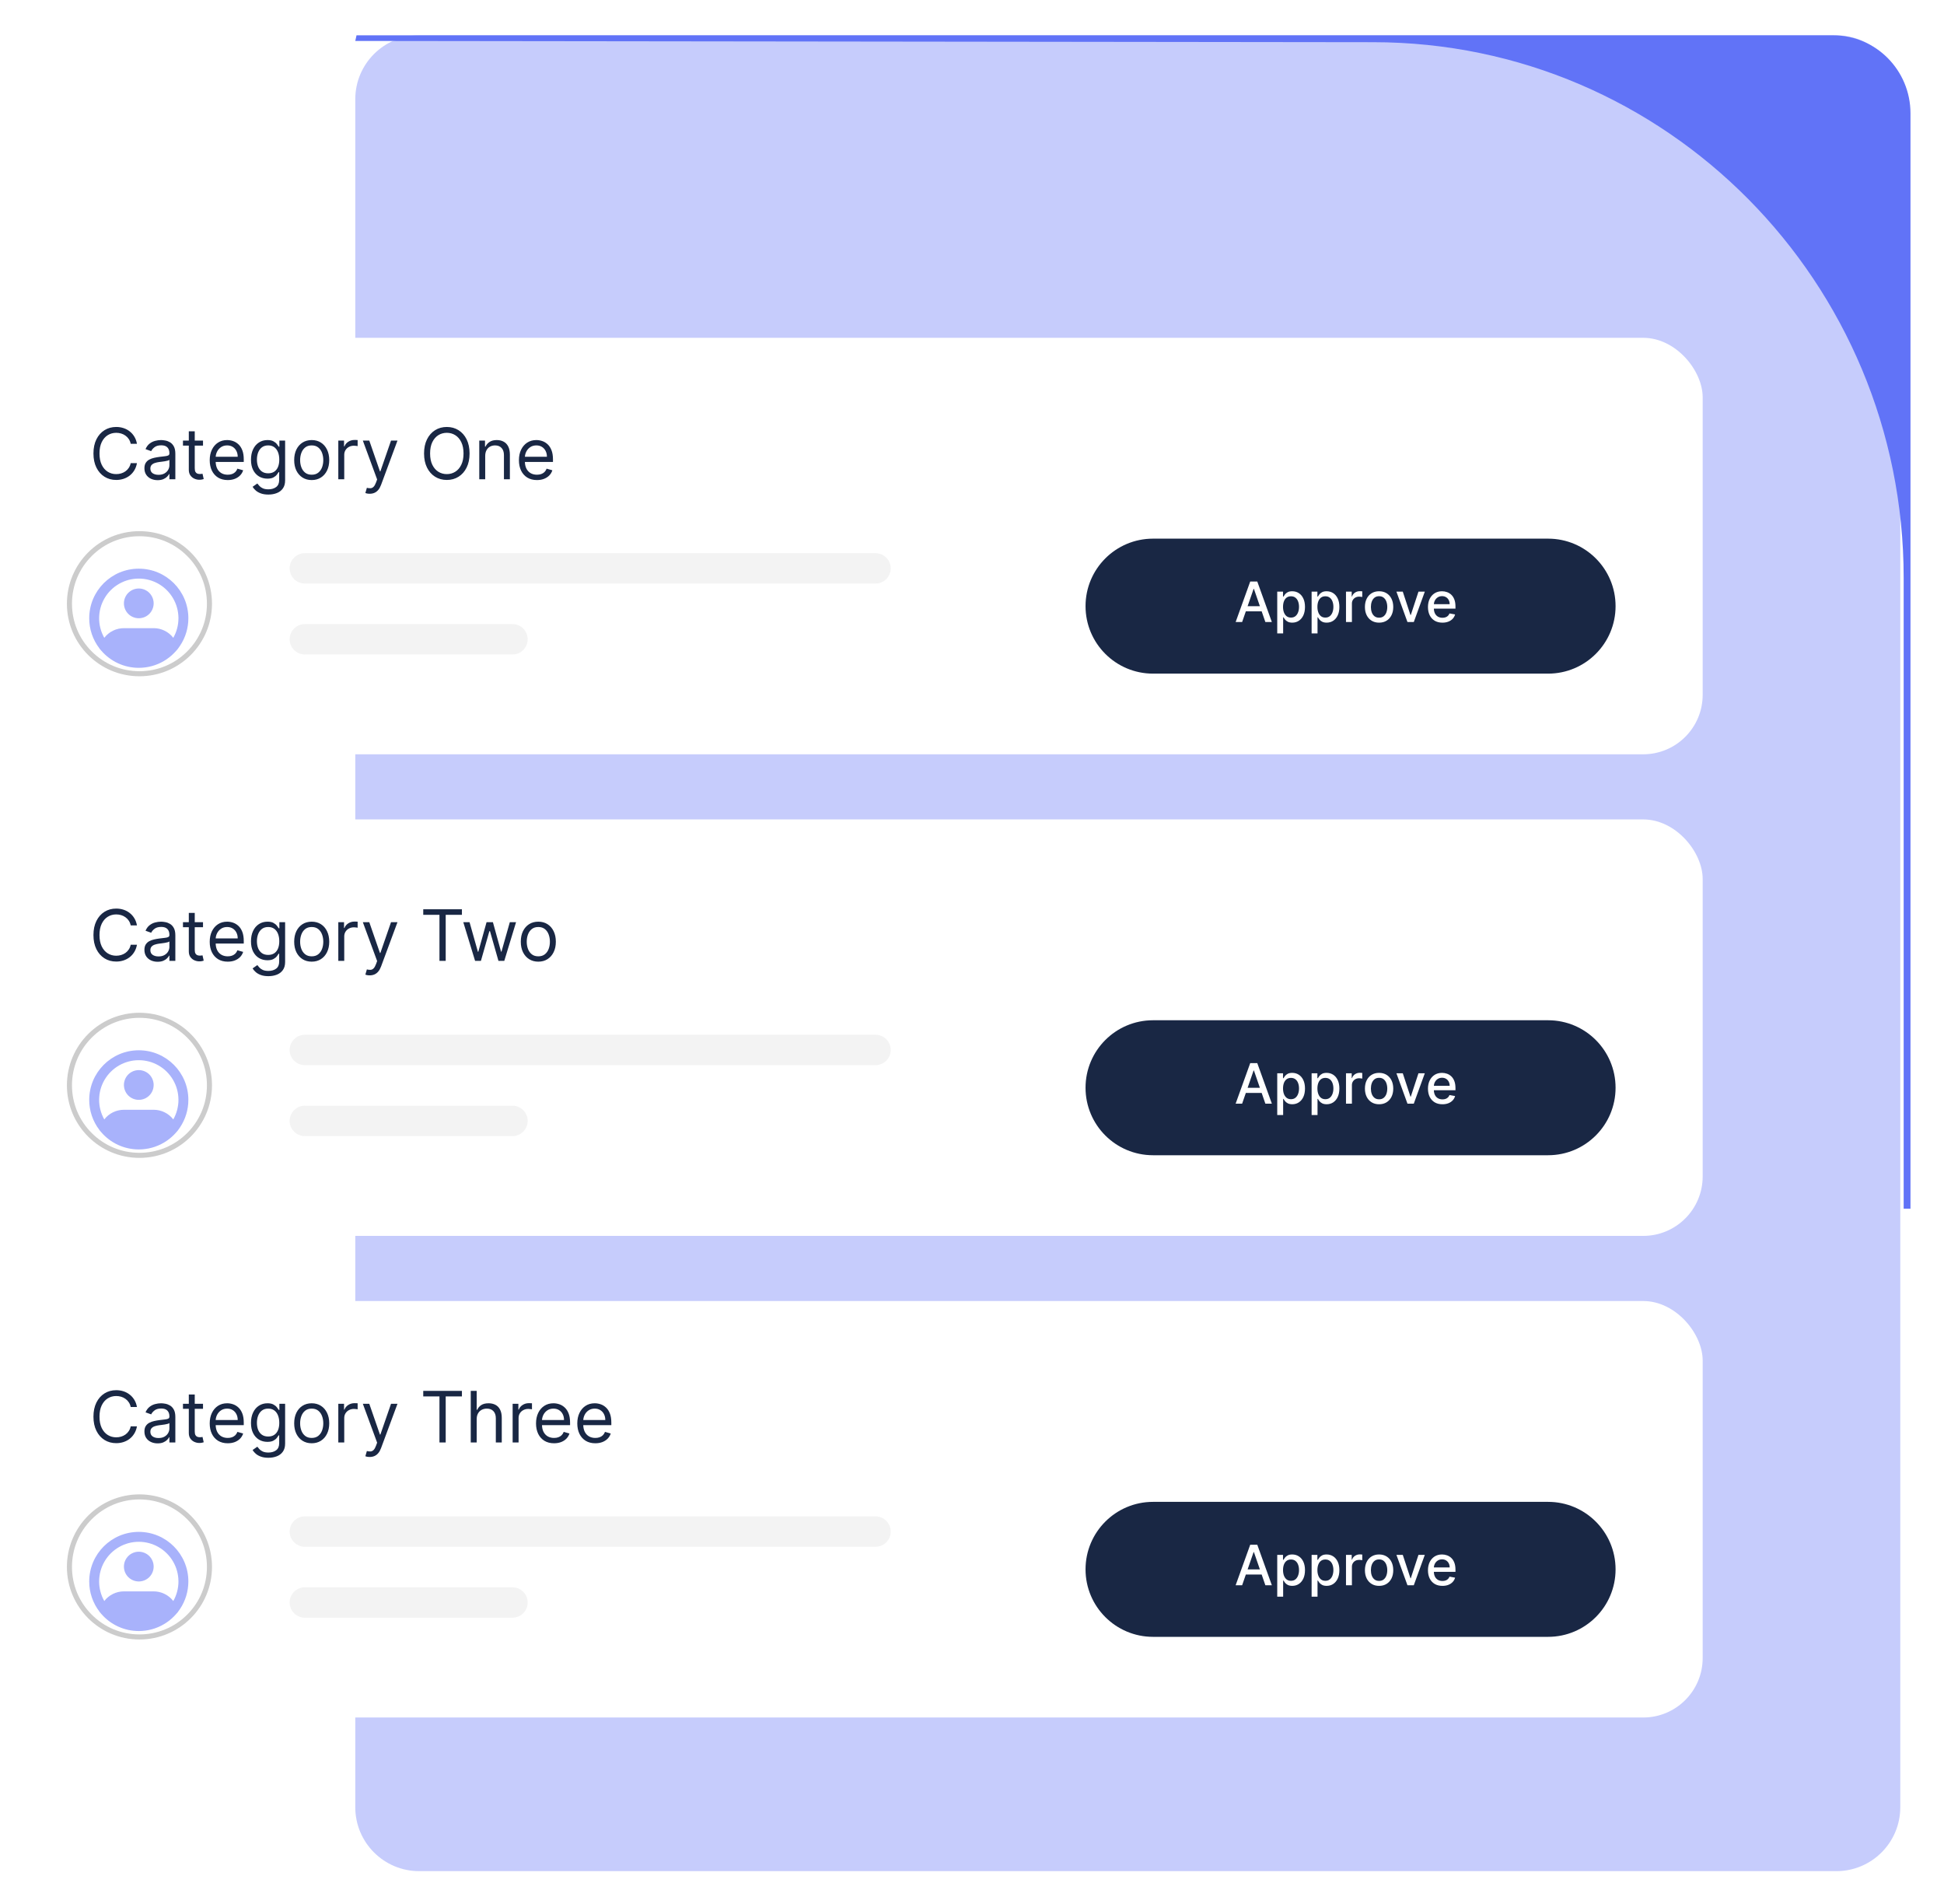 <svg width="290" height="284" viewBox="0 0 290 284" fill="none" xmlns="http://www.w3.org/2000/svg">
<g filter="url(#filter0_d_993_18617)">
<path opacity="0.36" d="M273.947 3H62.531C57.267 3 53 7.267 53 12.531V267.271C53 272.534 57.267 276.802 62.531 276.802H273.947C279.211 276.802 283.479 272.534 283.479 267.271V12.531C283.479 7.267 279.211 3 273.947 3Z" fill="#6173F7"/>
<path d="M53.185 3L53 3.84L204.841 4.026C248.55 4.026 283.983 39.796 283.983 83.921V178H285V14.644C285 8.213 279.836 3 273.465 3H53.185Z" fill="#6173F7"/>
</g>
<rect y="50.383" width="254" height="62.114" rx="8.873" fill="white"/>
<path opacity="0.28" d="M45.476 84.766H130.607" stroke="#D2D2D2" stroke-width="4.533" stroke-linecap="round"/>
<path opacity="0.28" d="M45.476 95.344H76.449" stroke="#D2D2D2" stroke-width="4.533" stroke-linecap="round"/>
<path d="M20.431 66.188H19.499C19.444 65.921 19.348 65.685 19.21 65.482C19.075 65.279 18.91 65.109 18.714 64.972C18.521 64.831 18.307 64.726 18.072 64.656C17.837 64.586 17.591 64.551 17.336 64.551C16.87 64.551 16.448 64.668 16.07 64.904C15.694 65.139 15.395 65.486 15.172 65.944C14.952 66.403 14.842 66.965 14.842 67.631C14.842 68.297 14.952 68.859 15.172 69.317C15.395 69.775 15.694 70.122 16.07 70.357C16.448 70.593 16.87 70.71 17.336 70.71C17.591 70.71 17.837 70.675 18.072 70.605C18.307 70.535 18.521 70.431 18.714 70.293C18.91 70.153 19.075 69.982 19.21 69.779C19.348 69.574 19.444 69.338 19.499 69.073H20.431C20.36 69.466 20.233 69.818 20.047 70.128C19.862 70.439 19.632 70.703 19.356 70.921C19.081 71.136 18.772 71.3 18.429 71.413C18.088 71.525 17.724 71.582 17.336 71.582C16.68 71.582 16.096 71.421 15.586 71.101C15.075 70.781 14.673 70.325 14.38 69.734C14.087 69.143 13.941 68.442 13.941 67.631C13.941 66.819 14.087 66.118 14.38 65.527C14.673 64.936 15.075 64.481 15.586 64.16C16.096 63.84 16.68 63.679 17.336 63.679C17.724 63.679 18.088 63.736 18.429 63.849C18.772 63.961 19.081 64.126 19.356 64.344C19.632 64.56 19.862 64.823 20.047 65.133C20.233 65.441 20.36 65.793 20.431 66.188ZM23.513 71.612C23.148 71.612 22.816 71.543 22.518 71.405C22.22 71.265 21.983 71.063 21.808 70.8C21.633 70.535 21.545 70.215 21.545 69.839C21.545 69.508 21.61 69.241 21.74 69.035C21.871 68.828 22.045 68.665 22.262 68.547C22.48 68.429 22.721 68.342 22.984 68.284C23.249 68.224 23.516 68.177 23.784 68.141C24.134 68.096 24.418 68.062 24.636 68.04C24.857 68.015 25.017 67.974 25.117 67.916C25.22 67.859 25.271 67.758 25.271 67.616V67.586C25.271 67.215 25.169 66.927 24.967 66.722C24.766 66.516 24.462 66.414 24.054 66.414C23.631 66.414 23.299 66.506 23.059 66.692C22.818 66.877 22.649 67.075 22.552 67.285L21.71 66.985C21.861 66.634 22.061 66.361 22.311 66.166C22.564 65.968 22.84 65.83 23.138 65.753C23.438 65.673 23.733 65.632 24.024 65.632C24.209 65.632 24.422 65.655 24.662 65.7C24.905 65.743 25.139 65.832 25.365 65.967C25.593 66.102 25.782 66.306 25.932 66.579C26.082 66.852 26.157 67.218 26.157 67.676V71.477H25.271V70.695H25.226C25.166 70.82 25.066 70.954 24.925 71.097C24.785 71.24 24.599 71.361 24.366 71.462C24.133 71.562 23.849 71.612 23.513 71.612ZM23.648 70.816C23.999 70.816 24.294 70.747 24.535 70.609C24.778 70.471 24.96 70.293 25.083 70.076C25.208 69.858 25.271 69.629 25.271 69.388V68.577C25.233 68.622 25.151 68.663 25.023 68.701C24.898 68.736 24.753 68.767 24.587 68.795C24.424 68.82 24.266 68.843 24.11 68.862C23.958 68.88 23.834 68.895 23.738 68.908C23.508 68.938 23.293 68.987 23.093 69.054C22.895 69.119 22.734 69.218 22.612 69.351C22.492 69.481 22.431 69.659 22.431 69.884C22.431 70.192 22.545 70.425 22.773 70.583C23.004 70.738 23.295 70.816 23.648 70.816ZM30.284 65.708V66.459H27.294V65.708H30.284ZM28.166 64.326H29.052V69.824C29.052 70.074 29.088 70.262 29.161 70.387C29.236 70.51 29.331 70.593 29.446 70.635C29.564 70.675 29.688 70.695 29.818 70.695C29.916 70.695 29.996 70.69 30.059 70.68C30.121 70.668 30.171 70.658 30.209 70.65L30.389 71.447C30.329 71.469 30.245 71.492 30.137 71.514C30.03 71.539 29.893 71.552 29.728 71.552C29.478 71.552 29.232 71.498 28.992 71.39C28.754 71.282 28.556 71.118 28.398 70.898C28.243 70.678 28.166 70.4 28.166 70.064V64.326ZM33.974 71.597C33.418 71.597 32.939 71.474 32.535 71.229C32.135 70.981 31.826 70.635 31.608 70.192C31.392 69.746 31.285 69.228 31.285 68.637C31.285 68.046 31.392 67.525 31.608 67.075C31.826 66.622 32.129 66.269 32.517 66.016C32.907 65.76 33.363 65.632 33.884 65.632C34.184 65.632 34.481 65.683 34.774 65.783C35.067 65.883 35.334 66.046 35.574 66.271C35.814 66.494 36.006 66.789 36.149 67.157C36.291 67.525 36.363 67.979 36.363 68.517V68.893H31.916V68.126H35.461C35.461 67.801 35.396 67.51 35.266 67.255C35.138 67 34.956 66.798 34.718 66.65C34.482 66.503 34.204 66.429 33.884 66.429C33.531 66.429 33.225 66.516 32.967 66.692C32.712 66.864 32.516 67.09 32.378 67.368C32.24 67.646 32.171 67.944 32.171 68.262V68.772C32.171 69.208 32.246 69.577 32.397 69.88C32.549 70.181 32.761 70.41 33.031 70.568C33.302 70.723 33.616 70.8 33.974 70.8C34.207 70.8 34.417 70.768 34.605 70.703C34.795 70.635 34.959 70.535 35.097 70.402C35.235 70.267 35.341 70.099 35.416 69.899L36.273 70.139C36.182 70.43 36.031 70.685 35.818 70.906C35.605 71.124 35.342 71.294 35.029 71.416C34.716 71.537 34.365 71.597 33.974 71.597ZM40.04 73.76C39.611 73.76 39.243 73.705 38.935 73.595C38.627 73.487 38.371 73.344 38.166 73.167C37.963 72.991 37.801 72.804 37.681 72.603L38.387 72.108C38.467 72.213 38.569 72.333 38.691 72.468C38.814 72.606 38.982 72.725 39.194 72.825C39.41 72.928 39.692 72.979 40.04 72.979C40.505 72.979 40.89 72.866 41.193 72.641C41.496 72.415 41.647 72.062 41.647 71.582V70.41H41.572C41.507 70.515 41.414 70.645 41.294 70.8C41.176 70.953 41.006 71.09 40.783 71.21C40.563 71.328 40.265 71.386 39.889 71.386C39.424 71.386 39.005 71.276 38.635 71.056C38.267 70.836 37.975 70.515 37.76 70.094C37.547 69.674 37.441 69.163 37.441 68.562C37.441 67.971 37.544 67.457 37.752 67.018C37.96 66.578 38.249 66.237 38.62 65.997C38.99 65.754 39.419 65.632 39.904 65.632C40.28 65.632 40.578 65.695 40.798 65.82C41.021 65.943 41.191 66.083 41.309 66.241C41.429 66.396 41.522 66.524 41.587 66.624H41.677V65.708H42.533V71.642C42.533 72.138 42.421 72.541 42.195 72.851C41.973 73.164 41.672 73.393 41.294 73.538C40.919 73.686 40.5 73.76 40.04 73.76ZM40.01 70.59C40.365 70.59 40.666 70.509 40.911 70.346C41.156 70.183 41.343 69.949 41.471 69.644C41.598 69.338 41.662 68.973 41.662 68.547C41.662 68.131 41.599 67.765 41.474 67.447C41.349 67.129 41.164 66.879 40.919 66.699C40.673 66.519 40.37 66.429 40.01 66.429C39.634 66.429 39.321 66.524 39.071 66.714C38.823 66.904 38.636 67.16 38.511 67.48C38.388 67.801 38.327 68.156 38.327 68.547C38.327 68.948 38.389 69.302 38.515 69.61C38.642 69.915 38.83 70.156 39.078 70.331C39.328 70.504 39.639 70.59 40.01 70.59ZM46.5 71.597C45.979 71.597 45.522 71.473 45.129 71.225C44.738 70.977 44.433 70.63 44.212 70.185C43.995 69.739 43.886 69.218 43.886 68.622C43.886 68.021 43.995 67.497 44.212 67.049C44.433 66.6 44.738 66.252 45.129 66.004C45.522 65.757 45.979 65.632 46.5 65.632C47.02 65.632 47.476 65.757 47.867 66.004C48.26 66.252 48.565 66.6 48.783 67.049C49.003 67.497 49.114 68.021 49.114 68.622C49.114 69.218 49.003 69.739 48.783 70.185C48.565 70.63 48.26 70.977 47.867 71.225C47.476 71.473 47.02 71.597 46.5 71.597ZM46.5 70.8C46.895 70.8 47.221 70.699 47.476 70.496C47.731 70.293 47.92 70.027 48.043 69.696C48.166 69.366 48.227 69.008 48.227 68.622C48.227 68.237 48.166 67.877 48.043 67.544C47.92 67.211 47.731 66.942 47.476 66.737C47.221 66.531 46.895 66.429 46.5 66.429C46.104 66.429 45.779 66.531 45.523 66.737C45.268 66.942 45.079 67.211 44.956 67.544C44.833 67.877 44.772 68.237 44.772 68.622C44.772 69.008 44.833 69.366 44.956 69.696C45.079 70.027 45.268 70.293 45.523 70.496C45.779 70.699 46.104 70.8 46.5 70.8ZM50.467 71.477V65.708H51.323V66.579H51.383C51.488 66.294 51.678 66.062 51.954 65.884C52.229 65.706 52.54 65.618 52.885 65.618C52.95 65.618 53.032 65.619 53.13 65.621C53.227 65.624 53.301 65.627 53.351 65.632V66.534C53.321 66.526 53.252 66.515 53.145 66.5C53.039 66.483 52.928 66.474 52.81 66.474C52.53 66.474 52.279 66.533 52.059 66.65C51.841 66.766 51.669 66.926 51.541 67.131C51.416 67.334 51.353 67.566 51.353 67.826V71.477H50.467ZM55.148 73.64C54.998 73.64 54.864 73.627 54.746 73.602C54.629 73.58 54.547 73.557 54.502 73.535L54.728 72.754C54.943 72.809 55.133 72.829 55.298 72.814C55.464 72.799 55.61 72.725 55.738 72.592C55.868 72.462 55.987 72.25 56.095 71.957L56.26 71.507L54.127 65.708H55.088L56.681 70.305H56.741L58.333 65.708H59.295L56.846 72.318C56.736 72.616 56.599 72.862 56.437 73.058C56.274 73.256 56.085 73.402 55.869 73.497C55.657 73.592 55.416 73.64 55.148 73.64ZM70.049 67.631C70.049 68.442 69.903 69.143 69.61 69.734C69.317 70.325 68.915 70.781 68.404 71.101C67.894 71.421 67.31 71.582 66.654 71.582C65.998 71.582 65.415 71.421 64.904 71.101C64.393 70.781 63.991 70.325 63.698 69.734C63.405 69.143 63.259 68.442 63.259 67.631C63.259 66.819 63.405 66.118 63.698 65.527C63.991 64.936 64.393 64.481 64.904 64.16C65.415 63.84 65.998 63.679 66.654 63.679C67.31 63.679 67.894 63.84 68.404 64.16C68.915 64.481 69.317 64.936 69.61 65.527C69.903 66.118 70.049 66.819 70.049 67.631ZM69.148 67.631C69.148 66.965 69.037 66.403 68.814 65.944C68.593 65.486 68.294 65.139 67.916 64.904C67.54 64.668 67.12 64.551 66.654 64.551C66.188 64.551 65.766 64.668 65.388 64.904C65.013 65.139 64.714 65.486 64.491 65.944C64.27 66.403 64.16 66.965 64.16 67.631C64.16 68.297 64.27 68.859 64.491 69.317C64.714 69.775 65.013 70.122 65.388 70.357C65.766 70.593 66.188 70.71 66.654 70.71C67.12 70.71 67.54 70.593 67.916 70.357C68.294 70.122 68.593 69.775 68.814 69.317C69.037 68.859 69.148 68.297 69.148 67.631ZM72.382 68.006V71.477H71.495V65.708H72.352V66.609H72.427C72.562 66.316 72.767 66.081 73.043 65.903C73.318 65.723 73.674 65.632 74.109 65.632C74.5 65.632 74.842 65.713 75.135 65.873C75.428 66.031 75.656 66.271 75.818 66.594C75.981 66.915 76.062 67.32 76.062 67.811V71.477H75.176V67.871C75.176 67.418 75.058 67.065 74.823 66.812C74.588 66.556 74.265 66.429 73.854 66.429C73.571 66.429 73.318 66.49 73.095 66.613C72.875 66.736 72.701 66.915 72.573 67.15C72.446 67.385 72.382 67.671 72.382 68.006ZM80.101 71.597C79.545 71.597 79.066 71.474 78.662 71.229C78.262 70.981 77.953 70.635 77.735 70.192C77.519 69.746 77.412 69.228 77.412 68.637C77.412 68.046 77.519 67.525 77.735 67.075C77.953 66.622 78.255 66.269 78.644 66.016C79.034 65.76 79.49 65.632 80.011 65.632C80.311 65.632 80.608 65.683 80.901 65.783C81.194 65.883 81.46 66.046 81.701 66.271C81.941 66.494 82.133 66.789 82.275 67.157C82.418 67.525 82.49 67.979 82.49 68.517V68.893H78.043V68.126H81.588C81.588 67.801 81.523 67.51 81.393 67.255C81.265 67 81.082 66.798 80.844 66.65C80.609 66.503 80.331 66.429 80.011 66.429C79.658 66.429 79.352 66.516 79.094 66.692C78.839 66.864 78.642 67.09 78.505 67.368C78.367 67.646 78.298 67.944 78.298 68.262V68.772C78.298 69.208 78.373 69.577 78.523 69.88C78.676 70.181 78.888 70.41 79.158 70.568C79.428 70.723 79.743 70.8 80.101 70.8C80.334 70.8 80.544 70.768 80.732 70.703C80.922 70.635 81.086 70.535 81.224 70.402C81.362 70.267 81.468 70.099 81.543 69.899L82.399 70.139C82.309 70.43 82.158 70.685 81.945 70.906C81.732 71.124 81.469 71.294 81.156 71.416C80.843 71.537 80.491 71.597 80.101 71.597Z" fill="#192744"/>
<g filter="url(#filter1_d_993_18617)">
<g opacity="0.55" clip-path="url(#clip0_993_18617)">
<path fill-rule="evenodd" clip-rule="evenodd" d="M20.704 84.026C19.669 84.026 18.653 84.297 17.756 84.812C16.859 85.328 16.112 86.07 15.591 86.964C15.071 87.858 14.793 88.873 14.787 89.907C14.781 90.942 15.047 91.96 15.557 92.86C15.902 92.412 16.346 92.049 16.854 91.799C17.362 91.549 17.92 91.42 18.486 91.42H22.922C23.488 91.42 24.047 91.549 24.554 91.799C25.062 92.049 25.506 92.412 25.851 92.86C26.361 91.96 26.627 90.942 26.621 89.907C26.615 88.873 26.337 87.858 25.817 86.964C25.296 86.07 24.549 85.328 23.652 84.812C22.755 84.297 21.739 84.026 20.704 84.026ZM26.578 94.434C26.67 94.313 26.759 94.19 26.844 94.063C27.663 92.845 28.1 91.41 28.099 89.941C28.099 85.857 24.788 82.547 20.704 82.547C16.62 82.547 13.31 85.857 13.31 89.941C13.307 91.566 13.842 93.145 14.831 94.434L14.827 94.448L15.089 94.753C15.783 95.564 16.644 96.215 17.613 96.66C18.583 97.106 19.637 97.337 20.704 97.336C20.864 97.336 21.023 97.331 21.18 97.321C22.515 97.237 23.801 96.791 24.9 96.031C25.426 95.668 25.903 95.238 26.319 94.753L26.581 94.448L26.578 94.434ZM20.704 85.505C20.116 85.505 19.552 85.738 19.135 86.154C18.719 86.57 18.486 87.135 18.486 87.723C18.486 88.311 18.719 88.876 19.135 89.292C19.552 89.708 20.116 89.941 20.704 89.941C21.292 89.941 21.857 89.708 22.273 89.292C22.689 88.876 22.922 88.311 22.922 87.723C22.922 87.135 22.689 86.57 22.273 86.154C21.857 85.738 21.292 85.505 20.704 85.505Z" fill="#6173F7"/>
</g>
</g>
<path d="M20.804 79.974C18.115 79.974 15.587 81.021 13.686 82.922C11.785 84.824 10.738 87.351 10.738 90.04C10.738 92.729 11.785 95.256 13.686 97.158C15.587 99.059 18.115 100.106 20.804 100.106C23.492 100.106 26.02 99.059 27.921 97.158C29.823 95.256 30.869 92.729 30.869 90.04C30.869 87.351 29.823 84.824 27.921 82.922C26.02 81.021 23.492 79.974 20.804 79.974ZM20.804 79.219C26.78 79.219 31.625 84.064 31.625 90.04C31.625 96.016 26.78 100.861 20.804 100.861C14.827 100.861 9.982 96.016 9.982 90.04C9.982 84.064 14.827 79.219 20.804 79.219Z" fill="#CCCCCC"/>
<path d="M230.941 80.336H172.004C166.445 80.336 161.938 84.843 161.938 90.402C161.938 95.961 166.445 100.467 172.004 100.467H230.941C236.5 100.467 241.006 95.961 241.006 90.402C241.006 84.843 236.5 80.336 230.941 80.336Z" fill="#192744"/>
<path d="M185.297 92.773H184.329L186.504 86.73H187.557L189.732 92.773H188.764L187.055 87.828H187.008L185.297 92.773ZM185.459 90.407H188.599V91.174H185.459V90.407ZM190.534 94.473V88.241H191.396V88.975H191.469C191.52 88.881 191.594 88.772 191.691 88.648C191.787 88.524 191.921 88.416 192.092 88.323C192.263 88.229 192.489 88.182 192.771 88.182C193.137 88.182 193.463 88.274 193.75 88.459C194.038 88.644 194.263 88.911 194.426 89.259C194.591 89.607 194.674 90.026 194.674 90.516C194.674 91.006 194.592 91.426 194.429 91.776C194.266 92.124 194.042 92.393 193.756 92.582C193.471 92.769 193.145 92.862 192.78 92.862C192.504 92.862 192.279 92.816 192.104 92.723C191.931 92.631 191.795 92.523 191.697 92.399C191.598 92.275 191.522 92.165 191.469 92.068H191.416V94.473H190.534ZM191.398 90.507C191.398 90.826 191.445 91.105 191.537 91.345C191.63 91.585 191.763 91.773 191.938 91.909C192.114 92.043 192.328 92.109 192.582 92.109C192.845 92.109 193.066 92.04 193.243 91.9C193.42 91.758 193.554 91.567 193.644 91.325C193.737 91.082 193.783 90.81 193.783 90.507C193.783 90.208 193.738 89.939 193.647 89.701C193.559 89.463 193.425 89.275 193.246 89.138C193.069 89 192.847 88.931 192.582 88.931C192.326 88.931 192.11 88.997 191.933 89.129C191.757 89.261 191.625 89.445 191.534 89.681C191.444 89.917 191.398 90.192 191.398 90.507ZM195.663 94.473V88.241H196.524V88.975H196.598C196.649 88.881 196.723 88.772 196.819 88.648C196.916 88.524 197.05 88.416 197.221 88.323C197.392 88.229 197.618 88.182 197.899 88.182C198.265 88.182 198.592 88.274 198.879 88.459C199.166 88.644 199.392 88.911 199.555 89.259C199.72 89.607 199.803 90.026 199.803 90.516C199.803 91.006 199.721 91.426 199.558 91.776C199.395 92.124 199.17 92.393 198.885 92.582C198.6 92.769 198.274 92.862 197.908 92.862C197.633 92.862 197.408 92.816 197.233 92.723C197.059 92.631 196.924 92.523 196.825 92.399C196.727 92.275 196.651 92.165 196.598 92.068H196.545V94.473H195.663ZM196.527 90.507C196.527 90.826 196.574 91.105 196.666 91.345C196.758 91.585 196.892 91.773 197.067 91.909C197.242 92.043 197.457 92.109 197.711 92.109C197.974 92.109 198.195 92.04 198.372 91.9C198.549 91.758 198.682 91.567 198.773 91.325C198.865 91.082 198.912 90.81 198.912 90.507C198.912 90.208 198.866 89.939 198.776 89.701C198.687 89.463 198.554 89.275 198.375 89.138C198.198 89 197.976 88.931 197.711 88.931C197.455 88.931 197.238 88.997 197.061 89.129C196.886 89.261 196.754 89.445 196.663 89.681C196.573 89.917 196.527 90.192 196.527 90.507ZM200.791 92.773V88.241H201.644V88.961H201.691C201.774 88.717 201.92 88.525 202.128 88.385C202.339 88.244 202.577 88.173 202.842 88.173C202.897 88.173 202.962 88.175 203.037 88.179C203.114 88.183 203.174 88.188 203.217 88.194V89.037C203.182 89.028 203.119 89.017 203.028 89.005C202.938 88.991 202.847 88.984 202.757 88.984C202.548 88.984 202.362 89.029 202.199 89.117C202.038 89.204 201.91 89.325 201.815 89.48C201.721 89.634 201.674 89.809 201.674 90.005V92.773H200.791ZM205.728 92.865C205.303 92.865 204.932 92.767 204.615 92.573C204.298 92.378 204.053 92.106 203.877 91.755C203.702 91.405 203.615 90.996 203.615 90.528C203.615 90.058 203.702 89.646 203.877 89.294C204.053 88.942 204.298 88.669 204.615 88.474C204.932 88.279 205.303 88.182 205.728 88.182C206.153 88.182 206.523 88.279 206.84 88.474C207.157 88.669 207.403 88.942 207.578 89.294C207.753 89.646 207.841 90.058 207.841 90.528C207.841 90.996 207.753 91.405 207.578 91.755C207.403 92.106 207.157 92.378 206.84 92.573C206.523 92.767 206.153 92.865 205.728 92.865ZM205.731 92.124C206.006 92.124 206.234 92.051 206.415 91.906C206.596 91.76 206.73 91.567 206.817 91.325C206.905 91.082 206.949 90.816 206.949 90.525C206.949 90.236 206.905 89.97 206.817 89.728C206.73 89.484 206.596 89.288 206.415 89.141C206.234 88.993 206.006 88.919 205.731 88.919C205.453 88.919 205.223 88.993 205.04 89.141C204.859 89.288 204.724 89.484 204.636 89.728C204.549 89.97 204.506 90.236 204.506 90.525C204.506 90.816 204.549 91.082 204.636 91.325C204.724 91.567 204.859 91.76 205.04 91.906C205.223 92.051 205.453 92.124 205.731 92.124ZM212.549 88.241L210.905 92.773H209.961L208.314 88.241H209.262L210.409 91.729H210.457L211.602 88.241H212.549ZM215.178 92.865C214.731 92.865 214.346 92.769 214.024 92.579C213.703 92.386 213.455 92.115 213.28 91.767C213.107 91.417 213.02 91.007 213.02 90.537C213.02 90.072 213.107 89.663 213.28 89.309C213.455 88.955 213.699 88.678 214.012 88.48C214.327 88.281 214.695 88.182 215.116 88.182C215.371 88.182 215.619 88.224 215.859 88.309C216.099 88.393 216.315 88.526 216.505 88.707C216.696 88.888 216.847 89.123 216.957 89.412C217.067 89.7 217.122 90.049 217.122 90.46V90.773H213.519V90.112H216.258C216.258 89.879 216.21 89.674 216.116 89.495C216.021 89.314 215.889 89.171 215.718 89.067C215.548 88.963 215.35 88.911 215.121 88.911C214.874 88.911 214.657 88.972 214.472 89.094C214.289 89.214 214.148 89.371 214.047 89.566C213.949 89.758 213.9 89.968 213.9 90.194V90.711C213.9 91.014 213.953 91.271 214.059 91.484C214.167 91.696 214.318 91.859 214.511 91.971C214.703 92.081 214.929 92.136 215.186 92.136C215.354 92.136 215.506 92.112 215.644 92.065C215.781 92.016 215.9 91.943 216.001 91.847C216.101 91.75 216.178 91.631 216.231 91.49L217.066 91.64C216.999 91.886 216.879 92.102 216.706 92.287C216.535 92.469 216.32 92.612 216.06 92.714C215.802 92.815 215.508 92.865 215.178 92.865Z" fill="white"/>
<rect y="122.211" width="254" height="62.114" rx="8.873" fill="white"/>
<path opacity="0.28" d="M45.476 156.594H130.607" stroke="#D2D2D2" stroke-width="4.533" stroke-linecap="round"/>
<path opacity="0.28" d="M45.476 167.172H76.449" stroke="#D2D2D2" stroke-width="4.533" stroke-linecap="round"/>
<path d="M20.431 138.017H19.499C19.444 137.749 19.348 137.513 19.21 137.31C19.075 137.108 18.91 136.937 18.714 136.8C18.521 136.659 18.307 136.554 18.072 136.484C17.837 136.414 17.591 136.379 17.336 136.379C16.87 136.379 16.448 136.497 16.07 136.732C15.694 136.967 15.395 137.314 15.172 137.772C14.952 138.231 14.842 138.793 14.842 139.459C14.842 140.125 14.952 140.687 15.172 141.145C15.395 141.603 15.694 141.95 16.07 142.185C16.448 142.421 16.87 142.539 17.336 142.539C17.591 142.539 17.837 142.503 18.072 142.433C18.307 142.363 18.521 142.259 18.714 142.122C18.91 141.981 19.075 141.81 19.21 141.607C19.348 141.402 19.444 141.166 19.499 140.901H20.431C20.36 141.294 20.233 141.646 20.047 141.956C19.862 142.267 19.632 142.531 19.356 142.749C19.081 142.964 18.772 143.128 18.429 143.241C18.088 143.354 17.724 143.41 17.336 143.41C16.68 143.41 16.096 143.25 15.586 142.929C15.075 142.609 14.673 142.153 14.38 141.562C14.087 140.971 13.941 140.27 13.941 139.459C13.941 138.647 14.087 137.946 14.38 137.356C14.673 136.765 15.075 136.309 15.586 135.988C16.096 135.668 16.68 135.508 17.336 135.508C17.724 135.508 18.088 135.564 18.429 135.677C18.772 135.789 19.081 135.955 19.356 136.172C19.632 136.388 19.862 136.651 20.047 136.961C20.233 137.269 20.36 137.621 20.431 138.017ZM23.513 143.44C23.148 143.44 22.816 143.371 22.518 143.233C22.22 143.093 21.983 142.892 21.808 142.629C21.633 142.363 21.545 142.043 21.545 141.667C21.545 141.337 21.61 141.069 21.74 140.863C21.871 140.656 22.045 140.493 22.262 140.375C22.48 140.257 22.721 140.17 22.984 140.112C23.249 140.052 23.516 140.005 23.784 139.97C24.134 139.924 24.418 139.891 24.636 139.868C24.857 139.843 25.017 139.802 25.117 139.744C25.22 139.687 25.271 139.586 25.271 139.444V139.414C25.271 139.043 25.169 138.755 24.967 138.55C24.766 138.345 24.462 138.242 24.054 138.242C23.631 138.242 23.299 138.335 23.059 138.52C22.818 138.705 22.649 138.903 22.552 139.113L21.71 138.813C21.861 138.462 22.061 138.189 22.311 137.994C22.564 137.796 22.84 137.658 23.138 137.581C23.438 137.501 23.733 137.461 24.024 137.461C24.209 137.461 24.422 137.483 24.662 137.528C24.905 137.571 25.139 137.66 25.365 137.795C25.593 137.93 25.782 138.134 25.932 138.407C26.082 138.68 26.157 139.046 26.157 139.504V143.305H25.271V142.523H25.226C25.166 142.649 25.066 142.783 24.925 142.925C24.785 143.068 24.599 143.19 24.366 143.29C24.133 143.39 23.849 143.44 23.513 143.44ZM23.648 142.644C23.999 142.644 24.294 142.575 24.535 142.437C24.778 142.299 24.96 142.122 25.083 141.904C25.208 141.686 25.271 141.457 25.271 141.216V140.405C25.233 140.45 25.151 140.492 25.023 140.529C24.898 140.564 24.753 140.596 24.587 140.623C24.424 140.648 24.266 140.671 24.11 140.691C23.958 140.708 23.834 140.723 23.738 140.736C23.508 140.766 23.293 140.815 23.093 140.882C22.895 140.947 22.734 141.046 22.612 141.179C22.492 141.309 22.431 141.487 22.431 141.712C22.431 142.02 22.545 142.253 22.773 142.411C23.004 142.566 23.295 142.644 23.648 142.644ZM30.284 137.536V138.287H27.294V137.536H30.284ZM28.166 136.154H29.052V141.652C29.052 141.903 29.088 142.09 29.161 142.216C29.236 142.338 29.331 142.421 29.446 142.463C29.564 142.503 29.688 142.523 29.818 142.523C29.916 142.523 29.996 142.518 30.059 142.508C30.121 142.496 30.171 142.486 30.209 142.478L30.389 143.275C30.329 143.297 30.245 143.32 30.137 143.342C30.03 143.367 29.893 143.38 29.728 143.38C29.478 143.38 29.232 143.326 28.992 143.218C28.754 143.111 28.556 142.947 28.398 142.726C28.243 142.506 28.166 142.228 28.166 141.893V136.154ZM33.974 143.425C33.418 143.425 32.939 143.302 32.535 143.057C32.135 142.809 31.826 142.463 31.608 142.02C31.392 141.575 31.285 141.056 31.285 140.465C31.285 139.874 31.392 139.354 31.608 138.903C31.826 138.45 32.129 138.097 32.517 137.844C32.907 137.588 33.363 137.461 33.884 137.461C34.184 137.461 34.481 137.511 34.774 137.611C35.067 137.711 35.334 137.874 35.574 138.099C35.814 138.322 36.006 138.617 36.149 138.986C36.291 139.354 36.363 139.807 36.363 140.345V140.721H31.916V139.955H35.461C35.461 139.629 35.396 139.339 35.266 139.083C35.138 138.828 34.956 138.626 34.718 138.478C34.482 138.331 34.204 138.257 33.884 138.257C33.531 138.257 33.225 138.345 32.967 138.52C32.712 138.693 32.516 138.918 32.378 139.196C32.24 139.474 32.171 139.772 32.171 140.09V140.601C32.171 141.036 32.246 141.406 32.397 141.708C32.549 142.009 32.761 142.238 33.031 142.396C33.302 142.551 33.616 142.629 33.974 142.629C34.207 142.629 34.417 142.596 34.605 142.531C34.795 142.463 34.959 142.363 35.097 142.231C35.235 142.095 35.341 141.928 35.416 141.727L36.273 141.968C36.182 142.258 36.031 142.513 35.818 142.734C35.605 142.952 35.342 143.122 35.029 143.245C34.716 143.365 34.365 143.425 33.974 143.425ZM40.04 145.588C39.611 145.588 39.243 145.533 38.935 145.423C38.627 145.315 38.371 145.173 38.166 144.995C37.963 144.82 37.801 144.632 37.681 144.431L38.387 143.936C38.467 144.041 38.569 144.161 38.691 144.296C38.814 144.434 38.982 144.553 39.194 144.653C39.41 144.756 39.692 144.807 40.04 144.807C40.505 144.807 40.89 144.694 41.193 144.469C41.496 144.244 41.647 143.891 41.647 143.41V142.238H41.572C41.507 142.343 41.414 142.473 41.294 142.629C41.176 142.781 41.006 142.918 40.783 143.038C40.563 143.156 40.265 143.215 39.889 143.215C39.424 143.215 39.005 143.104 38.635 142.884C38.267 142.664 37.975 142.343 37.76 141.923C37.547 141.502 37.441 140.991 37.441 140.39C37.441 139.799 37.544 139.285 37.752 138.847C37.96 138.406 38.249 138.065 38.62 137.825C38.99 137.582 39.419 137.461 39.904 137.461C40.28 137.461 40.578 137.523 40.798 137.648C41.021 137.771 41.191 137.911 41.309 138.069C41.429 138.224 41.522 138.352 41.587 138.452H41.677V137.536H42.533V143.47C42.533 143.966 42.421 144.369 42.195 144.679C41.973 144.992 41.672 145.221 41.294 145.367C40.919 145.514 40.5 145.588 40.04 145.588ZM40.01 142.418C40.365 142.418 40.666 142.337 40.911 142.174C41.156 142.011 41.343 141.777 41.471 141.472C41.598 141.166 41.662 140.801 41.662 140.375C41.662 139.96 41.599 139.593 41.474 139.275C41.349 138.957 41.164 138.708 40.919 138.527C40.673 138.347 40.37 138.257 40.01 138.257C39.634 138.257 39.321 138.352 39.071 138.542C38.823 138.733 38.636 138.988 38.511 139.309C38.388 139.629 38.327 139.985 38.327 140.375C38.327 140.776 38.389 141.13 38.515 141.438C38.642 141.744 38.83 141.984 39.078 142.159C39.328 142.332 39.639 142.418 40.01 142.418ZM46.5 143.425C45.979 143.425 45.522 143.301 45.129 143.053C44.738 142.805 44.433 142.458 44.212 142.013C43.995 141.567 43.886 141.046 43.886 140.45C43.886 139.849 43.995 139.325 44.212 138.877C44.433 138.428 44.738 138.08 45.129 137.832C45.522 137.585 45.979 137.461 46.5 137.461C47.02 137.461 47.476 137.585 47.867 137.832C48.26 138.08 48.565 138.428 48.783 138.877C49.003 139.325 49.114 139.849 49.114 140.45C49.114 141.046 49.003 141.567 48.783 142.013C48.565 142.458 48.26 142.805 47.867 143.053C47.476 143.301 47.02 143.425 46.5 143.425ZM46.5 142.629C46.895 142.629 47.221 142.527 47.476 142.324C47.731 142.122 47.92 141.855 48.043 141.524C48.166 141.194 48.227 140.836 48.227 140.45C48.227 140.065 48.166 139.705 48.043 139.372C47.92 139.039 47.731 138.77 47.476 138.565C47.221 138.36 46.895 138.257 46.5 138.257C46.104 138.257 45.779 138.36 45.523 138.565C45.268 138.77 45.079 139.039 44.956 139.372C44.833 139.705 44.772 140.065 44.772 140.45C44.772 140.836 44.833 141.194 44.956 141.524C45.079 141.855 45.268 142.122 45.523 142.324C45.779 142.527 46.104 142.629 46.5 142.629ZM50.467 143.305V137.536H51.323V138.407H51.383C51.488 138.122 51.678 137.89 51.954 137.712C52.229 137.535 52.54 137.446 52.885 137.446C52.95 137.446 53.032 137.447 53.13 137.449C53.227 137.452 53.301 137.456 53.351 137.461V138.362C53.321 138.355 53.252 138.343 53.145 138.328C53.039 138.311 52.928 138.302 52.81 138.302C52.53 138.302 52.279 138.361 52.059 138.478C51.841 138.594 51.669 138.754 51.541 138.959C51.416 139.162 51.353 139.394 51.353 139.654V143.305H50.467ZM55.148 145.468C54.998 145.468 54.864 145.456 54.746 145.43C54.629 145.408 54.547 145.385 54.502 145.363L54.728 144.582C54.943 144.637 55.133 144.657 55.298 144.642C55.464 144.627 55.61 144.553 55.738 144.42C55.868 144.29 55.987 144.078 56.095 143.785L56.26 143.335L54.127 137.536H55.088L56.681 142.133H56.741L58.333 137.536H59.295L56.846 144.146C56.736 144.444 56.599 144.691 56.437 144.886C56.274 145.084 56.085 145.23 55.869 145.325C55.657 145.42 55.416 145.468 55.148 145.468ZM63.139 136.439V135.613H68.908V136.439H66.489V143.305H65.557V136.439H63.139ZM70.871 143.305L69.113 137.536H70.045L71.292 141.953H71.352L72.584 137.536H73.53L74.747 141.938H74.807L76.054 137.536H76.985L75.228 143.305H74.356L73.094 138.873H73.004L71.742 143.305H70.871ZM80.305 143.425C79.784 143.425 79.327 143.301 78.934 143.053C78.543 142.805 78.238 142.458 78.017 142.013C77.799 141.567 77.691 141.046 77.691 140.45C77.691 139.849 77.799 139.325 78.017 138.877C78.238 138.428 78.543 138.08 78.934 137.832C79.327 137.585 79.784 137.461 80.305 137.461C80.825 137.461 81.281 137.585 81.672 137.832C82.065 138.08 82.37 138.428 82.588 138.877C82.808 139.325 82.919 139.849 82.919 140.45C82.919 141.046 82.808 141.567 82.588 142.013C82.37 142.458 82.065 142.805 81.672 143.053C81.281 143.301 80.825 143.425 80.305 143.425ZM80.305 142.629C80.7 142.629 81.026 142.527 81.281 142.324C81.537 142.122 81.725 141.855 81.848 141.524C81.971 141.194 82.032 140.836 82.032 140.45C82.032 140.065 81.971 139.705 81.848 139.372C81.725 139.039 81.537 138.77 81.281 138.565C81.026 138.36 80.7 138.257 80.305 138.257C79.909 138.257 79.584 138.36 79.328 138.565C79.073 138.77 78.884 139.039 78.761 139.372C78.638 139.705 78.577 140.065 78.577 140.45C78.577 140.836 78.638 141.194 78.761 141.524C78.884 141.855 79.073 142.122 79.328 142.324C79.584 142.527 79.909 142.629 80.305 142.629Z" fill="#192744"/>
<g filter="url(#filter2_d_993_18617)">
<g opacity="0.55" clip-path="url(#clip1_993_18617)">
<path fill-rule="evenodd" clip-rule="evenodd" d="M20.704 155.854C19.669 155.854 18.653 156.125 17.756 156.64C16.859 157.156 16.112 157.898 15.591 158.792C15.071 159.686 14.793 160.701 14.787 161.735C14.781 162.77 15.047 163.788 15.557 164.688C15.902 164.24 16.346 163.877 16.854 163.627C17.362 163.377 17.92 163.248 18.486 163.248H22.922C23.488 163.248 24.047 163.377 24.554 163.627C25.062 163.877 25.506 164.24 25.851 164.688C26.361 163.788 26.627 162.77 26.621 161.735C26.615 160.701 26.337 159.686 25.817 158.792C25.296 157.898 24.549 157.156 23.652 156.64C22.755 156.125 21.739 155.854 20.704 155.854ZM26.578 166.262C26.67 166.142 26.759 166.018 26.844 165.891C27.663 164.673 28.1 163.238 28.099 161.769C28.099 157.686 24.788 154.375 20.704 154.375C16.62 154.375 13.31 157.686 13.31 161.769C13.307 163.394 13.842 164.973 14.831 166.262L14.827 166.276L15.089 166.581C15.783 167.392 16.644 168.043 17.613 168.489C18.583 168.934 19.637 169.165 20.704 169.164C20.864 169.164 21.023 169.159 21.18 169.149C22.515 169.065 23.801 168.619 24.9 167.859C25.426 167.496 25.903 167.066 26.319 166.581L26.581 166.276L26.578 166.262ZM20.704 157.333C20.116 157.333 19.552 157.567 19.135 157.983C18.719 158.399 18.486 158.963 18.486 159.551C18.486 160.139 18.719 160.704 19.135 161.12C19.552 161.536 20.116 161.769 20.704 161.769C21.292 161.769 21.857 161.536 22.273 161.12C22.689 160.704 22.922 160.139 22.922 159.551C22.922 158.963 22.689 158.399 22.273 157.983C21.857 157.567 21.292 157.333 20.704 157.333Z" fill="#6173F7"/>
</g>
</g>
<path d="M20.804 151.802C18.115 151.802 15.587 152.849 13.686 154.751C11.785 156.652 10.738 159.179 10.738 161.868C10.738 164.557 11.785 167.085 13.686 168.986C15.587 170.887 18.115 171.934 20.804 171.934C23.492 171.934 26.02 170.887 27.921 168.986C29.823 167.085 30.869 164.557 30.869 161.868C30.869 159.179 29.823 156.652 27.921 154.751C26.02 152.849 23.492 151.802 20.804 151.802ZM20.804 151.047C26.78 151.047 31.625 155.892 31.625 161.868C31.625 167.845 26.78 172.689 20.804 172.689C14.827 172.689 9.982 167.845 9.982 161.868C9.982 155.892 14.827 151.047 20.804 151.047Z" fill="#CCCCCC"/>
<path d="M230.941 152.164H172.004C166.445 152.164 161.938 156.671 161.938 162.23C161.938 167.789 166.445 172.295 172.004 172.295H230.941C236.5 172.295 241.006 167.789 241.006 162.23C241.006 156.671 236.5 152.164 230.941 152.164Z" fill="#192744"/>
<path d="M185.297 164.602H184.329L186.504 158.558H187.557L189.732 164.602H188.764L187.055 159.656H187.008L185.297 164.602ZM185.459 162.235H188.599V163.002H185.459V162.235ZM190.534 166.301V160.069H191.396V160.804H191.469C191.52 160.709 191.594 160.6 191.691 160.476C191.787 160.352 191.921 160.244 192.092 160.151C192.263 160.057 192.489 160.01 192.771 160.01C193.137 160.01 193.463 160.102 193.75 160.287C194.038 160.472 194.263 160.739 194.426 161.087C194.591 161.435 194.674 161.854 194.674 162.344C194.674 162.834 194.592 163.254 194.429 163.604C194.266 163.952 194.042 164.221 193.756 164.41C193.471 164.597 193.145 164.69 192.78 164.69C192.504 164.69 192.279 164.644 192.104 164.551C191.931 164.459 191.795 164.351 191.697 164.227C191.598 164.103 191.522 163.993 191.469 163.896H191.416V166.301H190.534ZM191.398 162.335C191.398 162.654 191.445 162.933 191.537 163.173C191.63 163.413 191.763 163.601 191.938 163.737C192.114 163.871 192.328 163.938 192.582 163.938C192.845 163.938 193.066 163.868 193.243 163.728C193.42 163.586 193.554 163.395 193.644 163.153C193.737 162.911 193.783 162.638 193.783 162.335C193.783 162.036 193.738 161.768 193.647 161.53C193.559 161.292 193.425 161.104 193.246 160.966C193.069 160.828 192.847 160.759 192.582 160.759C192.326 160.759 192.11 160.825 191.933 160.957C191.757 161.089 191.625 161.273 191.534 161.509C191.444 161.745 191.398 162.02 191.398 162.335ZM195.663 166.301V160.069H196.524V160.804H196.598C196.649 160.709 196.723 160.6 196.819 160.476C196.916 160.352 197.05 160.244 197.221 160.151C197.392 160.057 197.618 160.01 197.899 160.01C198.265 160.01 198.592 160.102 198.879 160.287C199.166 160.472 199.392 160.739 199.555 161.087C199.72 161.435 199.803 161.854 199.803 162.344C199.803 162.834 199.721 163.254 199.558 163.604C199.395 163.952 199.17 164.221 198.885 164.41C198.6 164.597 198.274 164.69 197.908 164.69C197.633 164.69 197.408 164.644 197.233 164.551C197.059 164.459 196.924 164.351 196.825 164.227C196.727 164.103 196.651 163.993 196.598 163.896H196.545V166.301H195.663ZM196.527 162.335C196.527 162.654 196.574 162.933 196.666 163.173C196.758 163.413 196.892 163.601 197.067 163.737C197.242 163.871 197.457 163.938 197.711 163.938C197.974 163.938 198.195 163.868 198.372 163.728C198.549 163.586 198.682 163.395 198.773 163.153C198.865 162.911 198.912 162.638 198.912 162.335C198.912 162.036 198.866 161.768 198.776 161.53C198.687 161.292 198.554 161.104 198.375 160.966C198.198 160.828 197.976 160.759 197.711 160.759C197.455 160.759 197.238 160.825 197.061 160.957C196.886 161.089 196.754 161.273 196.663 161.509C196.573 161.745 196.527 162.02 196.527 162.335ZM200.791 164.602V160.069H201.644V160.789H201.691C201.774 160.545 201.92 160.353 202.128 160.213C202.339 160.072 202.577 160.001 202.842 160.001C202.897 160.001 202.962 160.003 203.037 160.007C203.114 160.011 203.174 160.016 203.217 160.022V160.866C203.182 160.856 203.119 160.845 203.028 160.833C202.938 160.819 202.847 160.812 202.757 160.812C202.548 160.812 202.362 160.857 202.199 160.945C202.038 161.032 201.91 161.153 201.815 161.308C201.721 161.462 201.674 161.637 201.674 161.834V164.602H200.791ZM205.728 164.693C205.303 164.693 204.932 164.596 204.615 164.401C204.298 164.206 204.053 163.934 203.877 163.583C203.702 163.233 203.615 162.824 203.615 162.356C203.615 161.886 203.702 161.475 203.877 161.122C204.053 160.77 204.298 160.497 204.615 160.302C204.932 160.107 205.303 160.01 205.728 160.01C206.153 160.01 206.523 160.107 206.84 160.302C207.157 160.497 207.403 160.77 207.578 161.122C207.753 161.475 207.841 161.886 207.841 162.356C207.841 162.824 207.753 163.233 207.578 163.583C207.403 163.934 207.157 164.206 206.84 164.401C206.523 164.596 206.153 164.693 205.728 164.693ZM205.731 163.952C206.006 163.952 206.234 163.88 206.415 163.734C206.596 163.588 206.73 163.395 206.817 163.153C206.905 162.911 206.949 162.644 206.949 162.353C206.949 162.064 206.905 161.798 206.817 161.556C206.73 161.312 206.596 161.116 206.415 160.969C206.234 160.821 206.006 160.748 205.731 160.748C205.453 160.748 205.223 160.821 205.04 160.969C204.859 161.116 204.724 161.312 204.636 161.556C204.549 161.798 204.506 162.064 204.506 162.353C204.506 162.644 204.549 162.911 204.636 163.153C204.724 163.395 204.859 163.588 205.04 163.734C205.223 163.88 205.453 163.952 205.731 163.952ZM212.549 160.069L210.905 164.602H209.961L208.314 160.069H209.262L210.409 163.557H210.457L211.602 160.069H212.549ZM215.178 164.693C214.731 164.693 214.346 164.598 214.024 164.407C213.703 164.214 213.455 163.943 213.28 163.595C213.107 163.245 213.02 162.835 213.02 162.365C213.02 161.9 213.107 161.491 213.28 161.137C213.455 160.783 213.699 160.507 214.012 160.308C214.327 160.109 214.695 160.01 215.116 160.01C215.371 160.01 215.619 160.052 215.859 160.137C216.099 160.221 216.315 160.354 216.505 160.535C216.696 160.716 216.847 160.951 216.957 161.24C217.067 161.528 217.122 161.877 217.122 162.288V162.601H213.519V161.94H216.258C216.258 161.708 216.21 161.502 216.116 161.323C216.021 161.142 215.889 160.999 215.718 160.895C215.548 160.791 215.35 160.739 215.121 160.739C214.874 160.739 214.657 160.8 214.472 160.922C214.289 161.042 214.148 161.199 214.047 161.394C213.949 161.587 213.9 161.796 213.9 162.022V162.539C213.9 162.842 213.953 163.1 214.059 163.312C214.167 163.524 214.318 163.687 214.511 163.799C214.703 163.909 214.929 163.964 215.186 163.964C215.354 163.964 215.506 163.941 215.644 163.893C215.781 163.844 215.9 163.771 216.001 163.675C216.101 163.579 216.178 163.46 216.231 163.318L217.066 163.468C216.999 163.714 216.879 163.93 216.706 164.115C216.535 164.298 216.32 164.44 216.06 164.543C215.802 164.643 215.508 164.693 215.178 164.693Z" fill="white"/>
<rect y="194.039" width="254" height="62.114" rx="8.873" fill="white"/>
<path opacity="0.28" d="M45.476 228.422H130.607" stroke="#D2D2D2" stroke-width="4.533" stroke-linecap="round"/>
<path opacity="0.28" d="M45.476 239H76.449" stroke="#D2D2D2" stroke-width="4.533" stroke-linecap="round"/>
<path d="M20.431 209.845H19.499C19.444 209.577 19.348 209.341 19.21 209.139C19.075 208.936 18.91 208.765 18.714 208.628C18.521 208.488 18.307 208.382 18.072 208.312C17.837 208.242 17.591 208.207 17.336 208.207C16.87 208.207 16.448 208.325 16.07 208.56C15.694 208.796 15.395 209.142 15.172 209.601C14.952 210.059 14.842 210.621 14.842 211.287C14.842 211.953 14.952 212.515 15.172 212.973C15.395 213.431 15.694 213.778 16.07 214.014C16.448 214.249 16.87 214.367 17.336 214.367C17.591 214.367 17.837 214.332 18.072 214.261C18.307 214.191 18.521 214.087 18.714 213.95C18.91 213.81 19.075 213.638 19.21 213.435C19.348 213.23 19.444 212.995 19.499 212.729H20.431C20.36 213.122 20.233 213.474 20.047 213.784C19.862 214.095 19.632 214.359 19.356 214.577C19.081 214.792 18.772 214.956 18.429 215.069C18.088 215.182 17.724 215.238 17.336 215.238C16.68 215.238 16.096 215.078 15.586 214.757C15.075 214.437 14.673 213.981 14.38 213.39C14.087 212.799 13.941 212.098 13.941 211.287C13.941 210.476 14.087 209.775 14.38 209.184C14.673 208.593 15.075 208.137 15.586 207.817C16.096 207.496 16.68 207.336 17.336 207.336C17.724 207.336 18.088 207.392 18.429 207.505C18.772 207.617 19.081 207.783 19.356 208.001C19.632 208.216 19.862 208.479 20.047 208.789C20.233 209.097 20.36 209.449 20.431 209.845ZM23.513 215.268C23.148 215.268 22.816 215.199 22.518 215.061C22.22 214.921 21.983 214.72 21.808 214.457C21.633 214.191 21.545 213.871 21.545 213.495C21.545 213.165 21.61 212.897 21.74 212.692C21.871 212.484 22.045 212.321 22.262 212.203C22.48 212.086 22.721 211.998 22.984 211.94C23.249 211.88 23.516 211.833 23.784 211.798C24.134 211.753 24.418 211.719 24.636 211.696C24.857 211.671 25.017 211.63 25.117 211.572C25.22 211.515 25.271 211.415 25.271 211.272V211.242C25.271 210.871 25.169 210.583 24.967 210.378C24.766 210.173 24.462 210.07 24.054 210.07C23.631 210.07 23.299 210.163 23.059 210.348C22.818 210.533 22.649 210.731 22.552 210.941L21.71 210.641C21.861 210.29 22.061 210.017 22.311 209.822C22.564 209.624 22.84 209.487 23.138 209.409C23.438 209.329 23.733 209.289 24.024 209.289C24.209 209.289 24.422 209.311 24.662 209.356C24.905 209.399 25.139 209.488 25.365 209.623C25.593 209.758 25.782 209.962 25.932 210.235C26.082 210.508 26.157 210.874 26.157 211.332V215.133H25.271V214.352H25.226C25.166 214.477 25.066 214.611 24.925 214.753C24.785 214.896 24.599 215.018 24.366 215.118C24.133 215.218 23.849 215.268 23.513 215.268ZM23.648 214.472C23.999 214.472 24.294 214.403 24.535 214.265C24.778 214.128 24.96 213.95 25.083 213.732C25.208 213.514 25.271 213.285 25.271 213.045V212.233C25.233 212.278 25.151 212.32 25.023 212.357C24.898 212.392 24.753 212.424 24.587 212.451C24.424 212.476 24.266 212.499 24.11 212.519C23.958 212.536 23.834 212.551 23.738 212.564C23.508 212.594 23.293 212.643 23.093 212.71C22.895 212.775 22.734 212.874 22.612 213.007C22.492 213.137 22.431 213.315 22.431 213.54C22.431 213.848 22.545 214.081 22.773 214.239C23.004 214.394 23.295 214.472 23.648 214.472ZM30.284 209.364V210.115H27.294V209.364H30.284ZM28.166 207.982H29.052V213.48C29.052 213.731 29.088 213.918 29.161 214.044C29.236 214.166 29.331 214.249 29.446 214.292C29.564 214.332 29.688 214.352 29.818 214.352C29.916 214.352 29.996 214.347 30.059 214.337C30.121 214.324 30.171 214.314 30.209 214.307L30.389 215.103C30.329 215.125 30.245 215.148 30.137 215.17C30.03 215.195 29.893 215.208 29.728 215.208C29.478 215.208 29.232 215.154 28.992 215.046C28.754 214.939 28.556 214.775 28.398 214.554C28.243 214.334 28.166 214.056 28.166 213.721V207.982ZM33.974 215.253C33.418 215.253 32.939 215.13 32.535 214.885C32.135 214.637 31.826 214.292 31.608 213.848C31.392 213.403 31.285 212.884 31.285 212.293C31.285 211.703 31.392 211.182 31.608 210.731C31.826 210.278 32.129 209.925 32.517 209.672C32.907 209.416 33.363 209.289 33.884 209.289C34.184 209.289 34.481 209.339 34.774 209.439C35.067 209.539 35.334 209.702 35.574 209.927C35.814 210.15 36.006 210.446 36.149 210.814C36.291 211.182 36.363 211.635 36.363 212.173V212.549H31.916V211.783H35.461C35.461 211.457 35.396 211.167 35.266 210.911C35.138 210.656 34.956 210.454 34.718 210.307C34.482 210.159 34.204 210.085 33.884 210.085C33.531 210.085 33.225 210.173 32.967 210.348C32.712 210.521 32.516 210.746 32.378 211.024C32.24 211.302 32.171 211.6 32.171 211.918V212.429C32.171 212.864 32.246 213.234 32.397 213.537C32.549 213.837 32.761 214.066 33.031 214.224C33.302 214.379 33.616 214.457 33.974 214.457C34.207 214.457 34.417 214.424 34.605 214.359C34.795 214.292 34.959 214.191 35.097 214.059C35.235 213.923 35.341 213.756 35.416 213.555L36.273 213.796C36.182 214.086 36.031 214.342 35.818 214.562C35.605 214.78 35.342 214.95 35.029 215.073C34.716 215.193 34.365 215.253 33.974 215.253ZM40.04 217.416C39.611 217.416 39.243 217.361 38.935 217.251C38.627 217.143 38.371 217.001 38.166 216.823C37.963 216.648 37.801 216.46 37.681 216.26L38.387 215.764C38.467 215.869 38.569 215.989 38.691 216.124C38.814 216.262 38.982 216.381 39.194 216.481C39.41 216.584 39.692 216.635 40.04 216.635C40.505 216.635 40.89 216.522 41.193 216.297C41.496 216.072 41.647 215.719 41.647 215.238V214.066H41.572C41.507 214.171 41.414 214.302 41.294 214.457C41.176 214.61 41.006 214.746 40.783 214.866C40.563 214.984 40.265 215.043 39.889 215.043C39.424 215.043 39.005 214.933 38.635 214.712C38.267 214.492 37.975 214.171 37.76 213.751C37.547 213.33 37.441 212.819 37.441 212.218C37.441 211.627 37.544 211.113 37.752 210.675C37.96 210.234 38.249 209.893 38.62 209.653C38.99 209.41 39.419 209.289 39.904 209.289C40.28 209.289 40.578 209.351 40.798 209.477C41.021 209.599 41.191 209.739 41.309 209.897C41.429 210.052 41.522 210.18 41.587 210.28H41.677V209.364H42.533V215.298C42.533 215.794 42.421 216.197 42.195 216.507C41.973 216.82 41.672 217.05 41.294 217.195C40.919 217.342 40.5 217.416 40.04 217.416ZM40.01 214.246C40.365 214.246 40.666 214.165 40.911 214.002C41.156 213.84 41.343 213.605 41.471 213.3C41.598 212.995 41.662 212.629 41.662 212.203C41.662 211.788 41.599 211.421 41.474 211.103C41.349 210.785 41.164 210.536 40.919 210.355C40.673 210.175 40.37 210.085 40.01 210.085C39.634 210.085 39.321 210.18 39.071 210.37C38.823 210.561 38.636 210.816 38.511 211.137C38.388 211.457 38.327 211.813 38.327 212.203C38.327 212.604 38.389 212.958 38.515 213.266C38.642 213.572 38.83 213.812 39.078 213.987C39.328 214.16 39.639 214.246 40.01 214.246ZM46.5 215.253C45.979 215.253 45.522 215.129 45.129 214.881C44.738 214.633 44.433 214.287 44.212 213.841C43.995 213.395 43.886 212.874 43.886 212.278C43.886 211.677 43.995 211.153 44.212 210.705C44.433 210.257 44.738 209.908 45.129 209.661C45.522 209.413 45.979 209.289 46.5 209.289C47.02 209.289 47.476 209.413 47.867 209.661C48.26 209.908 48.565 210.257 48.783 210.705C49.003 211.153 49.114 211.677 49.114 212.278C49.114 212.874 49.003 213.395 48.783 213.841C48.565 214.287 48.26 214.633 47.867 214.881C47.476 215.129 47.02 215.253 46.5 215.253ZM46.5 214.457C46.895 214.457 47.221 214.355 47.476 214.153C47.731 213.95 47.92 213.683 48.043 213.353C48.166 213.022 48.227 212.664 48.227 212.278C48.227 211.893 48.166 211.534 48.043 211.2C47.92 210.867 47.731 210.598 47.476 210.393C47.221 210.188 46.895 210.085 46.5 210.085C46.104 210.085 45.779 210.188 45.523 210.393C45.268 210.598 45.079 210.867 44.956 211.2C44.833 211.534 44.772 211.893 44.772 212.278C44.772 212.664 44.833 213.022 44.956 213.353C45.079 213.683 45.268 213.95 45.523 214.153C45.779 214.355 46.104 214.457 46.5 214.457ZM50.467 215.133V209.364H51.323V210.235H51.383C51.488 209.95 51.678 209.718 51.954 209.54C52.229 209.363 52.54 209.274 52.885 209.274C52.95 209.274 53.032 209.275 53.13 209.278C53.227 209.28 53.301 209.284 53.351 209.289V210.19C53.321 210.183 53.252 210.171 53.145 210.156C53.039 210.139 52.928 210.13 52.81 210.13C52.53 210.13 52.279 210.189 52.059 210.307C51.841 210.422 51.669 210.582 51.541 210.787C51.416 210.99 51.353 211.222 51.353 211.482V215.133H50.467ZM55.148 217.296C54.998 217.296 54.864 217.284 54.746 217.259C54.629 217.236 54.547 217.214 54.502 217.191L54.728 216.41C54.943 216.465 55.133 216.485 55.298 216.47C55.464 216.455 55.61 216.381 55.738 216.248C55.868 216.118 55.987 215.907 56.095 215.614L56.26 215.163L54.127 209.364H55.088L56.681 213.961H56.741L58.333 209.364H59.295L56.846 215.974C56.736 216.272 56.599 216.519 56.437 216.714C56.274 216.912 56.085 217.058 55.869 217.153C55.657 217.249 55.416 217.296 55.148 217.296ZM63.139 208.267V207.441H68.908V208.267H66.489V215.133H65.557V208.267H63.139ZM71.111 211.662V215.133H70.225V207.441H71.111V210.265H71.186C71.322 209.967 71.525 209.731 71.795 209.555C72.068 209.378 72.431 209.289 72.884 209.289C73.277 209.289 73.621 209.368 73.917 209.525C74.212 209.681 74.442 209.92 74.604 210.243C74.769 210.563 74.852 210.971 74.852 211.467V215.133H73.966V211.527C73.966 211.069 73.847 210.715 73.609 210.464C73.374 210.211 73.047 210.085 72.629 210.085C72.338 210.085 72.078 210.146 71.847 210.269C71.62 210.392 71.439 210.571 71.307 210.806C71.176 211.041 71.111 211.327 71.111 211.662ZM76.474 215.133V209.364H77.33V210.235H77.39C77.495 209.95 77.686 209.718 77.961 209.54C78.236 209.363 78.547 209.274 78.892 209.274C78.957 209.274 79.039 209.275 79.136 209.278C79.234 209.28 79.308 209.284 79.358 209.289V210.19C79.328 210.183 79.259 210.171 79.152 210.156C79.046 210.139 78.935 210.13 78.817 210.13C78.537 210.13 78.287 210.189 78.066 210.307C77.848 210.422 77.675 210.582 77.548 210.787C77.423 210.99 77.36 211.222 77.36 211.482V215.133H76.474ZM82.652 215.253C82.096 215.253 81.617 215.13 81.213 214.885C80.813 214.637 80.504 214.292 80.286 213.848C80.07 213.403 79.963 212.884 79.963 212.293C79.963 211.703 80.07 211.182 80.286 210.731C80.504 210.278 80.807 209.925 81.195 209.672C81.585 209.416 82.041 209.289 82.562 209.289C82.862 209.289 83.159 209.339 83.452 209.439C83.745 209.539 84.012 209.702 84.252 209.927C84.492 210.15 84.684 210.446 84.827 210.814C84.969 211.182 85.041 211.635 85.041 212.173V212.549H80.594V211.783H84.139C84.139 211.457 84.074 211.167 83.944 210.911C83.816 210.656 83.633 210.454 83.396 210.307C83.16 210.159 82.882 210.085 82.562 210.085C82.209 210.085 81.903 210.173 81.645 210.348C81.39 210.521 81.194 210.746 81.056 211.024C80.918 211.302 80.849 211.6 80.849 211.918V212.429C80.849 212.864 80.924 213.234 81.075 213.537C81.227 213.837 81.439 214.066 81.709 214.224C81.98 214.379 82.294 214.457 82.652 214.457C82.885 214.457 83.095 214.424 83.283 214.359C83.473 214.292 83.637 214.191 83.775 214.059C83.913 213.923 84.019 213.756 84.094 213.555L84.951 213.796C84.86 214.086 84.709 214.342 84.496 214.562C84.283 214.78 84.02 214.95 83.707 215.073C83.394 215.193 83.043 215.253 82.652 215.253ZM88.808 215.253C88.252 215.253 87.772 215.13 87.369 214.885C86.969 214.637 86.659 214.292 86.442 213.848C86.226 213.403 86.119 212.884 86.119 212.293C86.119 211.703 86.226 211.182 86.442 210.731C86.659 210.278 86.962 209.925 87.35 209.672C87.741 209.416 88.197 209.289 88.718 209.289C89.018 209.289 89.315 209.339 89.608 209.439C89.901 209.539 90.167 209.702 90.408 209.927C90.648 210.15 90.84 210.446 90.982 210.814C91.125 211.182 91.196 211.635 91.196 212.173V212.549H86.749V211.783H90.295C90.295 211.457 90.23 211.167 90.1 210.911C89.972 210.656 89.789 210.454 89.551 210.307C89.316 210.159 89.038 210.085 88.718 210.085C88.365 210.085 88.059 210.173 87.801 210.348C87.546 210.521 87.349 210.746 87.212 211.024C87.074 211.302 87.005 211.6 87.005 211.918V212.429C87.005 212.864 87.08 213.234 87.23 213.537C87.383 213.837 87.595 214.066 87.865 214.224C88.135 214.379 88.45 214.457 88.808 214.457C89.041 214.457 89.251 214.424 89.439 214.359C89.629 214.292 89.793 214.191 89.931 214.059C90.068 213.923 90.175 213.756 90.25 213.555L91.106 213.796C91.016 214.086 90.865 214.342 90.652 214.562C90.439 214.78 90.176 214.95 89.863 215.073C89.55 215.193 89.198 215.253 88.808 215.253Z" fill="#192744"/>
<g filter="url(#filter3_d_993_18617)">
<g opacity="0.55" clip-path="url(#clip2_993_18617)">
<path fill-rule="evenodd" clip-rule="evenodd" d="M20.704 227.682C19.669 227.682 18.653 227.953 17.756 228.469C16.859 228.984 16.112 229.726 15.591 230.62C15.071 231.514 14.793 232.529 14.787 233.563C14.781 234.598 15.047 235.616 15.557 236.516C15.902 236.068 16.346 235.705 16.854 235.455C17.362 235.205 17.92 235.076 18.486 235.076H22.922C23.488 235.076 24.047 235.205 24.554 235.455C25.062 235.705 25.506 236.068 25.851 236.516C26.361 235.616 26.627 234.598 26.621 233.563C26.615 232.529 26.337 231.514 25.817 230.62C25.296 229.726 24.549 228.984 23.652 228.469C22.755 227.953 21.739 227.682 20.704 227.682ZM26.578 238.09C26.67 237.97 26.759 237.846 26.844 237.719C27.663 236.501 28.1 235.066 28.099 233.598C28.099 229.514 24.788 226.203 20.704 226.203C16.62 226.203 13.31 229.514 13.31 233.598C13.307 235.222 13.842 236.802 14.831 238.09L14.827 238.104L15.089 238.409C15.783 239.22 16.644 239.871 17.613 240.317C18.583 240.763 19.637 240.993 20.704 240.992C20.864 240.992 21.023 240.987 21.18 240.977C22.515 240.893 23.801 240.447 24.9 239.687C25.426 239.324 25.903 238.895 26.319 238.409L26.581 238.104L26.578 238.09ZM20.704 229.161C20.116 229.161 19.552 229.395 19.135 229.811C18.719 230.227 18.486 230.791 18.486 231.379C18.486 231.968 18.719 232.532 19.135 232.948C19.552 233.364 20.116 233.598 20.704 233.598C21.292 233.598 21.857 233.364 22.273 232.948C22.689 232.532 22.922 231.968 22.922 231.379C22.922 230.791 22.689 230.227 22.273 229.811C21.857 229.395 21.292 229.161 20.704 229.161Z" fill="#6173F7"/>
</g>
</g>
<path d="M20.804 223.63C18.115 223.63 15.587 224.677 13.686 226.579C11.785 228.48 10.738 231.008 10.738 233.696C10.738 236.385 11.785 238.913 13.686 240.814C15.587 242.715 18.115 243.762 20.804 243.762C23.492 243.762 26.02 242.715 27.921 240.814C29.823 238.913 30.869 236.385 30.869 233.696C30.869 231.008 29.823 228.48 27.921 226.579C26.02 224.677 23.492 223.63 20.804 223.63ZM20.804 222.875C26.78 222.875 31.625 227.72 31.625 233.696C31.625 239.673 26.78 244.518 20.804 244.518C14.827 244.518 9.982 239.673 9.982 233.696C9.982 227.72 14.827 222.875 20.804 222.875Z" fill="#CCCCCC"/>
<path d="M230.941 223.992H172.004C166.445 223.992 161.938 228.499 161.938 234.058C161.938 239.617 166.445 244.123 172.004 244.123H230.941C236.5 244.123 241.006 239.617 241.006 234.058C241.006 228.499 236.5 223.992 230.941 223.992Z" fill="#192744"/>
<path d="M185.297 236.43H184.329L186.504 230.386H187.557L189.732 236.43H188.764L187.055 231.484H187.008L185.297 236.43ZM185.459 234.063H188.599V234.83H185.459V234.063ZM190.534 238.129V231.897H191.396V232.632H191.469C191.52 232.537 191.594 232.428 191.691 232.304C191.787 232.18 191.921 232.072 192.092 231.98C192.263 231.885 192.489 231.838 192.771 231.838C193.137 231.838 193.463 231.93 193.75 232.115C194.038 232.3 194.263 232.567 194.426 232.915C194.591 233.263 194.674 233.682 194.674 234.172C194.674 234.662 194.592 235.082 194.429 235.432C194.266 235.78 194.042 236.049 193.756 236.238C193.471 236.425 193.145 236.518 192.78 236.518C192.504 236.518 192.279 236.472 192.104 236.38C191.931 236.287 191.795 236.179 191.697 236.055C191.598 235.931 191.522 235.821 191.469 235.724H191.416V238.129H190.534ZM191.398 234.163C191.398 234.482 191.445 234.761 191.537 235.001C191.63 235.241 191.763 235.429 191.938 235.565C192.114 235.699 192.328 235.766 192.582 235.766C192.845 235.766 193.066 235.696 193.243 235.556C193.42 235.415 193.554 235.223 193.644 234.981C193.737 234.739 193.783 234.466 193.783 234.163C193.783 233.864 193.738 233.596 193.647 233.358C193.559 233.12 193.425 232.932 193.246 232.794C193.069 232.656 192.847 232.588 192.582 232.588C192.326 232.588 192.11 232.653 191.933 232.785C191.757 232.917 191.625 233.101 191.534 233.337C191.444 233.573 191.398 233.849 191.398 234.163ZM195.663 238.129V231.897H196.524V232.632H196.598C196.649 232.537 196.723 232.428 196.819 232.304C196.916 232.18 197.05 232.072 197.221 231.98C197.392 231.885 197.618 231.838 197.899 231.838C198.265 231.838 198.592 231.93 198.879 232.115C199.166 232.3 199.392 232.567 199.555 232.915C199.72 233.263 199.803 233.682 199.803 234.172C199.803 234.662 199.721 235.082 199.558 235.432C199.395 235.78 199.17 236.049 198.885 236.238C198.6 236.425 198.274 236.518 197.908 236.518C197.633 236.518 197.408 236.472 197.233 236.38C197.059 236.287 196.924 236.179 196.825 236.055C196.727 235.931 196.651 235.821 196.598 235.724H196.545V238.129H195.663ZM196.527 234.163C196.527 234.482 196.574 234.761 196.666 235.001C196.758 235.241 196.892 235.429 197.067 235.565C197.242 235.699 197.457 235.766 197.711 235.766C197.974 235.766 198.195 235.696 198.372 235.556C198.549 235.415 198.682 235.223 198.773 234.981C198.865 234.739 198.912 234.466 198.912 234.163C198.912 233.864 198.866 233.596 198.776 233.358C198.687 233.12 198.554 232.932 198.375 232.794C198.198 232.656 197.976 232.588 197.711 232.588C197.455 232.588 197.238 232.653 197.061 232.785C196.886 232.917 196.754 233.101 196.663 233.337C196.573 233.573 196.527 233.849 196.527 234.163ZM200.791 236.43V231.897H201.644V232.617H201.691C201.774 232.373 201.92 232.181 202.128 232.042C202.339 231.9 202.577 231.829 202.842 231.829C202.897 231.829 202.962 231.831 203.037 231.835C203.114 231.839 203.174 231.844 203.217 231.85V232.694C203.182 232.684 203.119 232.673 203.028 232.661C202.938 232.648 202.847 232.641 202.757 232.641C202.548 232.641 202.362 232.685 202.199 232.773C202.038 232.86 201.91 232.981 201.815 233.136C201.721 233.29 201.674 233.465 201.674 233.662V236.43H200.791ZM205.728 236.521C205.303 236.521 204.932 236.424 204.615 236.229C204.298 236.034 204.053 235.762 203.877 235.412C203.702 235.061 203.615 234.652 203.615 234.184C203.615 233.714 203.702 233.303 203.877 232.95C204.053 232.598 204.298 232.325 204.615 232.13C204.932 231.935 205.303 231.838 205.728 231.838C206.153 231.838 206.523 231.935 206.84 232.13C207.157 232.325 207.403 232.598 207.578 232.95C207.753 233.303 207.841 233.714 207.841 234.184C207.841 234.652 207.753 235.061 207.578 235.412C207.403 235.762 207.157 236.034 206.84 236.229C206.523 236.424 206.153 236.521 205.728 236.521ZM205.731 235.78C206.006 235.78 206.234 235.708 206.415 235.562C206.596 235.417 206.73 235.223 206.817 234.981C206.905 234.739 206.949 234.472 206.949 234.181C206.949 233.892 206.905 233.626 206.817 233.384C206.73 233.14 206.596 232.945 206.415 232.797C206.234 232.649 206.006 232.576 205.731 232.576C205.453 232.576 205.223 232.649 205.04 232.797C204.859 232.945 204.724 233.14 204.636 233.384C204.549 233.626 204.506 233.892 204.506 234.181C204.506 234.472 204.549 234.739 204.636 234.981C204.724 235.223 204.859 235.417 205.04 235.562C205.223 235.708 205.453 235.78 205.731 235.78ZM212.549 231.897L210.905 236.43H209.961L208.314 231.897H209.262L210.409 235.385H210.457L211.602 231.897H212.549ZM215.178 236.521C214.731 236.521 214.346 236.426 214.024 236.235C213.703 236.042 213.455 235.772 213.28 235.423C213.107 235.073 213.02 234.663 213.02 234.193C213.02 233.729 213.107 233.319 213.28 232.965C213.455 232.611 213.699 232.335 214.012 232.136C214.327 231.937 214.695 231.838 215.116 231.838C215.371 231.838 215.619 231.88 215.859 231.965C216.099 232.049 216.315 232.182 216.505 232.363C216.696 232.544 216.847 232.779 216.957 233.069C217.067 233.356 217.122 233.705 217.122 234.116V234.429H213.519V233.768H216.258C216.258 233.536 216.21 233.33 216.116 233.151C216.021 232.97 215.889 232.828 215.718 232.723C215.548 232.619 215.35 232.567 215.121 232.567C214.874 232.567 214.657 232.628 214.472 232.75C214.289 232.87 214.148 233.027 214.047 233.222C213.949 233.415 213.9 233.624 213.9 233.851V234.367C213.9 234.67 213.953 234.928 214.059 235.14C214.167 235.353 214.318 235.515 214.511 235.627C214.703 235.737 214.929 235.792 215.186 235.792C215.354 235.792 215.506 235.769 215.644 235.721C215.781 235.672 215.9 235.599 216.001 235.503C216.101 235.407 216.178 235.288 216.231 235.146L217.066 235.297C216.999 235.542 216.879 235.758 216.706 235.943C216.535 236.126 216.32 236.268 216.06 236.371C215.802 236.471 215.508 236.521 215.178 236.521Z" fill="white"/>
<defs>
<filter id="filter0_d_993_18617" x="48.467" y="0.734" width="241.065" height="282.866" filterUnits="userSpaceOnUse" color-interpolation-filters="sRGB">
<feFlood flood-opacity="0" result="BackgroundImageFix"/>
<feColorMatrix in="SourceAlpha" type="matrix" values="0 0 0 0 0 0 0 0 0 0 0 0 0 0 0 0 0 0 127 0" result="hardAlpha"/>
<feOffset dy="2.266"/>
<feGaussianBlur stdDeviation="2.266"/>
<feColorMatrix type="matrix" values="0 0 0 0 0.847 0 0 0 0 0.847 0 0 0 0 0.847 0 0 0 0.161 0"/>
<feBlend mode="normal" in2="BackgroundImageFix" result="effect1_dropShadow_993_18617"/>
<feBlend mode="normal" in="SourceGraphic" in2="effect1_dropShadow_993_18617" result="shape"/>
</filter>
<filter id="filter1_d_993_18617" x="6.559" y="79.171" width="26.812" height="26.811" filterUnits="userSpaceOnUse" color-interpolation-filters="sRGB">
<feFlood flood-opacity="0" result="BackgroundImageFix"/>
<feColorMatrix in="SourceAlpha" type="matrix" values="0 0 0 0 0 0 0 0 0 0 0 0 0 0 0 0 0 0 127 0" result="hardAlpha"/>
<feOffset dy="2.266"/>
<feGaussianBlur stdDeviation="2.266"/>
<feColorMatrix type="matrix" values="0 0 0 0 0.847 0 0 0 0 0.847 0 0 0 0 0.847 0 0 0 0.161 0"/>
<feBlend mode="normal" in2="BackgroundImageFix" result="effect1_dropShadow_993_18617"/>
<feBlend mode="normal" in="SourceGraphic" in2="effect1_dropShadow_993_18617" result="shape"/>
</filter>
<filter id="filter2_d_993_18617" x="6.559" y="150.999" width="26.812" height="26.811" filterUnits="userSpaceOnUse" color-interpolation-filters="sRGB">
<feFlood flood-opacity="0" result="BackgroundImageFix"/>
<feColorMatrix in="SourceAlpha" type="matrix" values="0 0 0 0 0 0 0 0 0 0 0 0 0 0 0 0 0 0 127 0" result="hardAlpha"/>
<feOffset dy="2.266"/>
<feGaussianBlur stdDeviation="2.266"/>
<feColorMatrix type="matrix" values="0 0 0 0 0.847 0 0 0 0 0.847 0 0 0 0 0.847 0 0 0 0.161 0"/>
<feBlend mode="normal" in2="BackgroundImageFix" result="effect1_dropShadow_993_18617"/>
<feBlend mode="normal" in="SourceGraphic" in2="effect1_dropShadow_993_18617" result="shape"/>
</filter>
<filter id="filter3_d_993_18617" x="6.559" y="222.827" width="26.812" height="26.811" filterUnits="userSpaceOnUse" color-interpolation-filters="sRGB">
<feFlood flood-opacity="0" result="BackgroundImageFix"/>
<feColorMatrix in="SourceAlpha" type="matrix" values="0 0 0 0 0 0 0 0 0 0 0 0 0 0 0 0 0 0 127 0" result="hardAlpha"/>
<feOffset dy="2.266"/>
<feGaussianBlur stdDeviation="2.266"/>
<feColorMatrix type="matrix" values="0 0 0 0 0.847 0 0 0 0 0.847 0 0 0 0 0.847 0 0 0 0.161 0"/>
<feBlend mode="normal" in2="BackgroundImageFix" result="effect1_dropShadow_993_18617"/>
<feBlend mode="normal" in="SourceGraphic" in2="effect1_dropShadow_993_18617" result="shape"/>
</filter>
<clipPath id="clip0_993_18617">
<rect width="17.747" height="17.747" fill="white" transform="translate(11.092 81.438)"/>
</clipPath>
<clipPath id="clip1_993_18617">
<rect width="17.747" height="17.747" fill="white" transform="translate(11.092 153.266)"/>
</clipPath>
<clipPath id="clip2_993_18617">
<rect width="17.747" height="17.747" fill="white" transform="translate(11.092 225.094)"/>
</clipPath>
</defs>
</svg>
